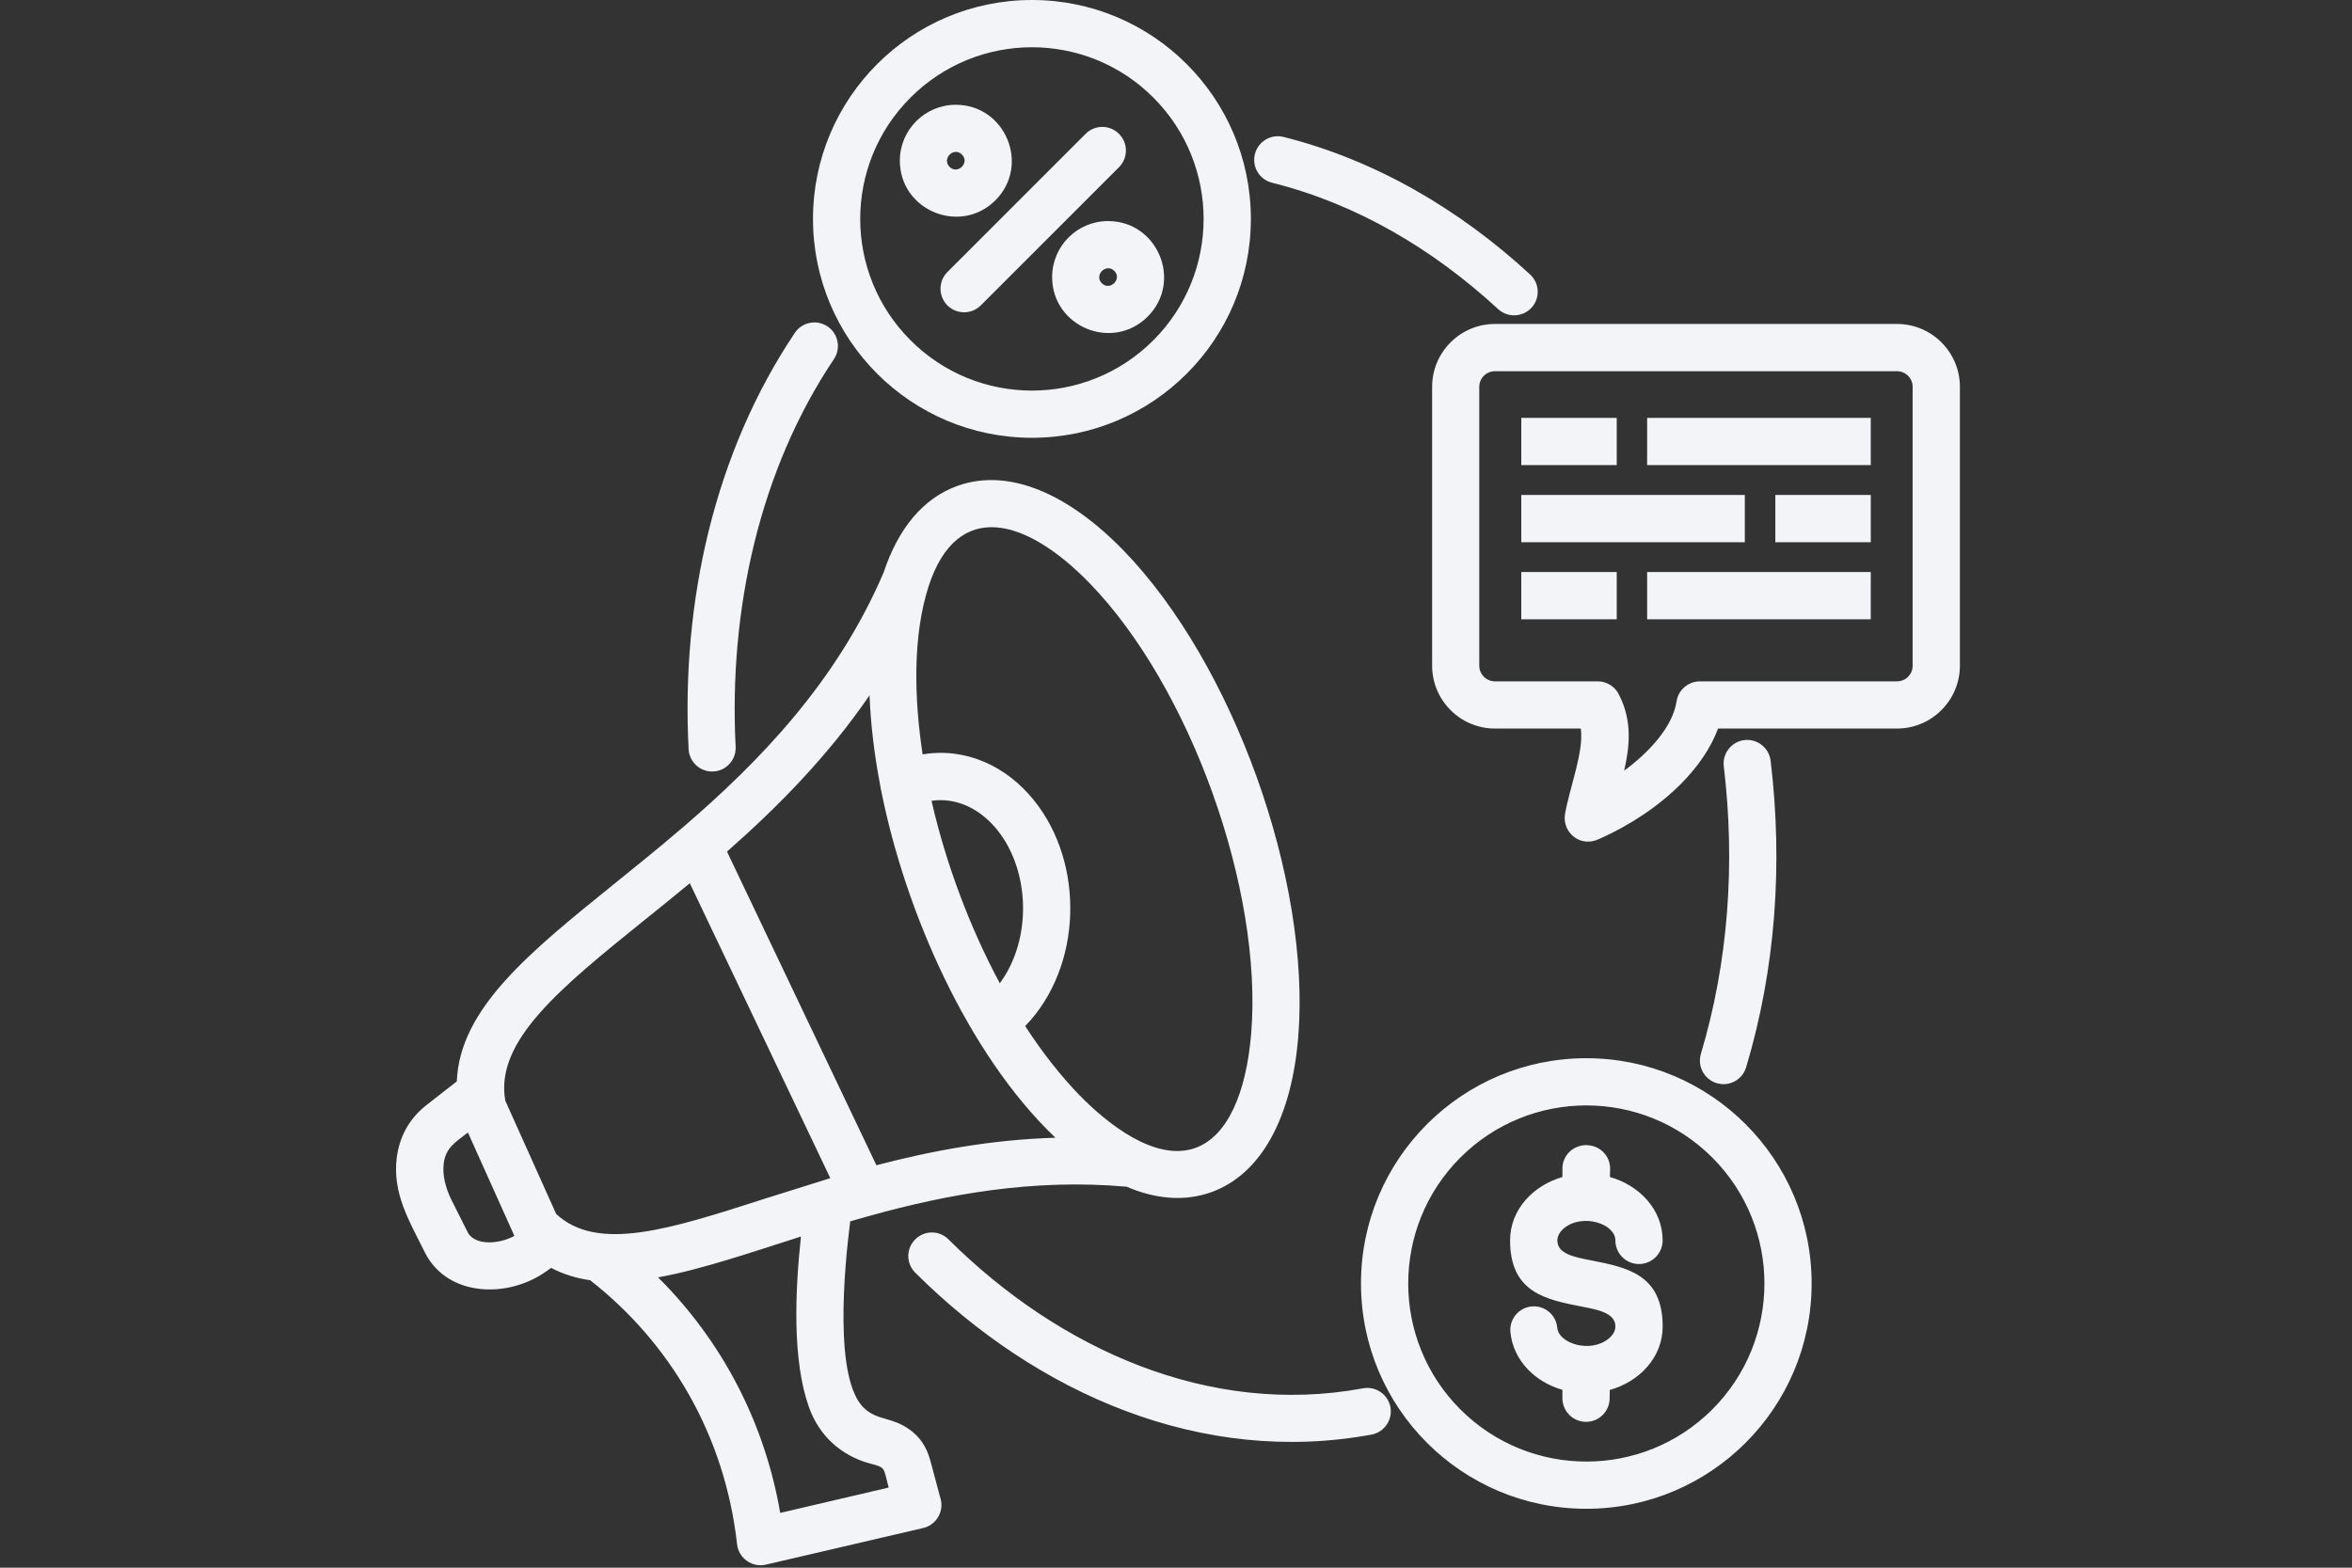 <svg xmlns="http://www.w3.org/2000/svg" xmlns:xlink="http://www.w3.org/1999/xlink" width="600" zoomAndPan="magnify" viewBox="0 0 450 300" height="400" preserveAspectRatio="xMidYMid meet" version="1.0"><rect x="0" y="0" width="450" height="300" fill="#333333" stroke="none"/><path fill="#f3f4f7" d="M 140.746 142.898 C 140.875 145.383 138.969 147.508 136.484 147.637 C 133.992 147.766 131.875 145.844 131.746 143.355 C 130.301 115.102 136.723 86.59 152.074 63.699 C 153.449 61.633 156.246 61.086 158.316 62.453 C 160.383 63.84 160.934 66.645 159.562 68.707 C 145.336 89.902 139.41 116.695 140.746 142.898 Z M 243.387 34.973 C 240.953 34.363 239.488 31.918 240.094 29.496 C 240.699 27.082 243.148 25.598 245.566 26.203 C 263.113 30.594 279.242 40.059 292.746 52.52 C 294.574 54.203 294.703 57.055 293.023 58.883 C 291.34 60.711 288.484 60.84 286.641 59.16 C 274.188 47.668 259.531 38.992 243.387 34.973 Z M 329.805 146.637 C 329.512 144.164 331.289 141.918 333.754 141.621 C 336.227 141.348 338.473 143.105 338.77 145.59 C 341.152 165.5 339.707 185.449 334.082 204.242 C 333.367 206.637 330.844 207.992 328.465 207.281 C 326.07 206.566 324.715 204.062 325.426 201.664 C 330.68 184.113 332.035 165.262 329.805 146.637 Z M 260.77 265.676 C 263.227 265.215 265.566 266.844 266.027 269.277 C 266.465 271.73 264.859 274.074 262.406 274.531 C 229.977 280.516 198.484 266.812 175.117 243.551 C 173.34 241.793 173.34 238.941 175.098 237.184 C 176.852 235.41 179.707 235.41 181.461 237.164 C 202.656 258.242 231.422 271.129 260.77 265.676 Z M 288.977 254.895 C 288.758 252.422 290.586 250.227 293.059 250.008 C 295.543 249.785 297.723 251.602 297.945 254.086 C 298.234 257.129 304.309 259.004 307.77 256.172 C 308.578 255.531 309.066 254.688 309.066 253.848 C 309.066 251.285 305.863 250.664 302.664 250.039 C 295.781 248.703 288.918 247.367 288.918 237.371 C 288.918 231.445 293.367 226.848 298.93 225.242 L 298.93 223.648 C 298.93 221.145 300.926 219.129 303.559 219.129 L 303.559 219.148 C 306.125 219.168 308.117 221.234 308.059 223.746 L 308.02 225.242 C 313.617 226.816 318.105 231.426 318.105 237.371 C 318.105 239.859 316.07 241.891 313.586 241.891 C 311.082 241.891 309.066 239.859 309.066 237.371 C 309.066 234.172 302.793 232.137 299.242 235.027 C 298.453 235.688 297.965 236.516 297.965 237.371 C 297.965 239.934 301.164 240.555 304.367 241.18 C 311.23 242.52 318.113 243.855 318.113 253.848 C 318.113 259.812 313.613 264.41 307.988 265.996 L 307.969 267.574 C 307.969 270.059 305.957 272.09 303.449 272.09 C 300.965 272.09 298.93 270.059 298.93 267.574 L 298.93 265.965 C 293.746 264.488 289.508 260.387 288.977 254.895 Z M 303.504 202.504 C 327.312 202.504 346.613 221.812 346.613 245.617 C 346.613 269.426 327.305 288.727 303.504 288.727 C 279.691 288.727 260.391 269.418 260.391 245.617 C 260.391 221.809 279.691 202.504 303.504 202.504 Z M 327.609 221.516 C 314.305 208.211 292.727 208.211 279.41 221.516 C 266.105 234.824 266.105 256.398 279.41 269.715 C 292.734 283.02 314.309 283.02 327.609 269.715 C 340.906 256.398 340.906 234.824 327.609 221.516 Z M 212.004 42.305 C 221.5 42.305 226.316 53.855 219.582 60.586 C 212.852 67.32 201.301 62.523 201.301 53.027 C 201.301 47.102 206.09 42.305 212.004 42.305 Z M 213.191 51.84 C 211.637 50.285 209.262 52.648 210.809 54.203 C 212.371 55.758 214.75 53.395 213.191 51.84 Z M 207.703 25.617 C 209.48 23.84 212.332 23.84 214.09 25.617 C 215.863 27.371 215.863 30.227 214.09 32 L 187.648 58.445 C 185.891 60.199 183.039 60.199 181.262 58.445 C 179.508 56.668 179.508 53.816 181.262 52.059 Z M 182.871 20.051 C 192.367 20.051 197.164 31.602 190.449 38.336 C 183.715 45.047 172.164 40.258 172.164 30.754 C 172.164 24.848 176.961 20.051 182.871 20.051 Z M 184.043 29.574 C 182.488 28.02 180.125 30.383 181.684 31.938 C 183.238 33.484 185.602 31.125 184.043 29.574 Z M 197.441 0 C 220.57 0 239.324 18.762 239.324 41.891 C 239.324 65.023 220.57 83.777 197.441 83.777 C 174.309 83.777 155.547 65.016 155.547 41.891 C 155.547 18.754 174.309 0 197.441 0 Z M 220.66 18.664 C 207.836 5.836 187.047 5.836 174.219 18.664 C 161.371 31.492 161.371 52.297 174.219 65.125 C 187.047 77.953 207.836 77.953 220.66 65.125 C 233.488 52.297 233.488 31.492 220.66 18.664 Z M 304.805 109.469 L 309.324 109.469 L 309.324 118.508 L 291.062 118.508 L 291.062 109.469 Z M 353.406 109.469 L 357.926 109.469 L 357.926 118.508 L 315.141 118.508 L 315.141 109.469 Z M 304.805 79.969 L 309.324 79.969 L 309.324 89.004 L 291.062 89.004 L 291.062 79.969 Z M 353.406 79.969 L 357.926 79.969 L 357.926 89.004 L 315.141 89.004 L 315.141 79.969 Z M 344.188 103.758 L 339.668 103.758 L 339.668 94.719 L 357.93 94.719 L 357.93 103.758 Z M 295.582 103.758 L 291.062 103.758 L 291.062 94.719 L 333.832 94.719 L 333.832 103.758 Z M 362.961 71.039 L 286.008 71.039 C 284.379 71.039 283.023 72.375 283.023 74.023 L 283.023 127.406 C 283.023 129.031 284.379 130.387 286.008 130.387 L 305.695 130.387 C 307.562 130.387 309.156 131.523 309.848 133.133 C 312.262 137.961 311.844 142.703 310.746 147.477 C 315.195 144.215 320.004 139.277 320.77 134.227 C 321.102 131.996 323.039 130.387 325.238 130.387 L 362.953 130.387 C 364.602 130.387 365.938 129.051 365.938 127.406 L 365.938 74.023 C 365.941 72.375 364.586 71.039 362.961 71.039 Z M 286.008 61.996 L 362.961 61.996 C 369.582 61.996 374.98 67.391 374.98 74.016 L 374.98 127.398 C 374.98 134.004 369.582 139.418 362.961 139.418 L 328.707 139.418 C 327.332 143.152 324.863 146.699 321.734 149.883 C 317.434 154.242 311.797 157.973 306.031 160.516 C 302.281 162.363 298.84 159.18 299.43 155.777 C 300.344 150.562 303.07 143.809 302.449 139.418 L 286.012 139.418 C 279.41 139.418 274.004 134.023 274.004 127.398 L 274.004 74.016 C 274.004 67.398 279.402 61.996 286.008 61.996 Z M 168.613 151.375 C 168.543 151.117 168.484 150.863 168.465 150.605 C 167.277 144.473 166.582 138.586 166.363 133.059 C 158.273 144.879 148.648 154.562 139.094 162.965 L 167.68 222.988 C 178.164 220.246 189.582 218.082 201.934 217.723 C 185.051 201.645 173.152 174.195 168.613 151.375 Z M 176.523 144.363 C 184.762 142.988 192.535 146.578 197.828 153.152 C 207.602 165.281 207.086 185.066 196.145 196.359 C 199.434 201.426 202.934 205.855 206.465 209.516 C 211.734 214.914 220.996 222.434 228.719 219.672 C 234.812 217.477 238.453 209.238 239.391 197.695 C 241.625 170.176 227.711 131.414 208.48 111.613 C 196.383 99.152 183.207 95.398 177.699 112.09 C 174.602 121.602 174.879 133.59 176.523 144.363 Z M 191.289 188.16 C 197.434 179.852 197.164 166.715 190.789 158.805 C 187.57 154.816 183.051 152.551 178.223 153.242 C 180.953 165.191 185.543 177.469 191.289 188.16 Z M 183.297 92.945 C 193.031 89.504 204.395 94.48 214.934 105.312 C 235.922 126.926 250.824 168.391 248.391 198.406 C 247.164 213.52 241.508 224.629 231.754 228.141 C 226.684 229.953 221.16 229.496 215.543 227.094 C 197.59 225.5 181.191 228.578 166.699 232.582 L 162.668 233.719 C 161.551 242.535 159.469 264.062 165.363 269.496 C 167.965 271.91 170.578 271.09 174.039 273.578 C 175.883 274.895 177.258 276.727 178.008 279.543 L 180.004 286.992 C 180.57 289.406 179.055 291.84 176.633 292.406 L 146.531 299.418 C 143.914 300.027 141.312 298.191 141.023 295.52 C 139.867 285.176 136.684 275.441 131.766 266.793 C 127.008 258.43 120.621 251.012 112.914 244.996 C 110.281 244.609 107.789 243.859 105.445 242.633 C 104.219 243.512 103.43 244.078 102.004 244.789 C 94.793 248.359 85.078 247.312 81.25 239.594 C 78.305 233.668 75.082 228.41 75.902 221.59 C 76.383 217.727 78.137 214.195 81.578 211.484 L 87.395 206.945 C 87.965 193 101.23 182.297 117.68 169.012 C 121.758 165.719 126.059 162.258 130.379 158.547 C 130.508 158.418 130.656 158.309 130.797 158.199 C 145.25 145.77 160.113 130.512 169.078 109.504 C 171.824 101.234 176.551 95.359 183.188 92.977 Z M 158.859 225.457 L 131.98 169.02 C 129.035 171.453 126.145 173.797 123.34 176.043 C 107.238 189.039 94.625 199.211 96.68 210.645 L 106.414 232.312 C 114.355 239.684 128.207 235.223 146.293 229.398 Z M 153.242 236.629 C 143.949 239.594 134.082 242.984 125.902 244.441 C 138.184 256.648 146.324 272.312 149.273 289.516 L 170.027 284.668 C 168.984 280.77 169.551 280.879 166.441 280.059 C 160.875 278.559 156.684 274.68 154.77 269.266 C 151.598 260.348 152.09 247.43 153.242 236.629 Z M 98.414 236.508 L 89.527 216.719 C 87.184 218.566 85.266 219.594 84.898 222.648 C 84.617 224.824 85.227 227.297 86.383 229.637 L 89.621 236.082 C 91.332 238.504 95.801 237.953 98.414 236.508 Z M 98.414 236.508 " fill-opacity="1" fill-rule="nonzero"/></svg>